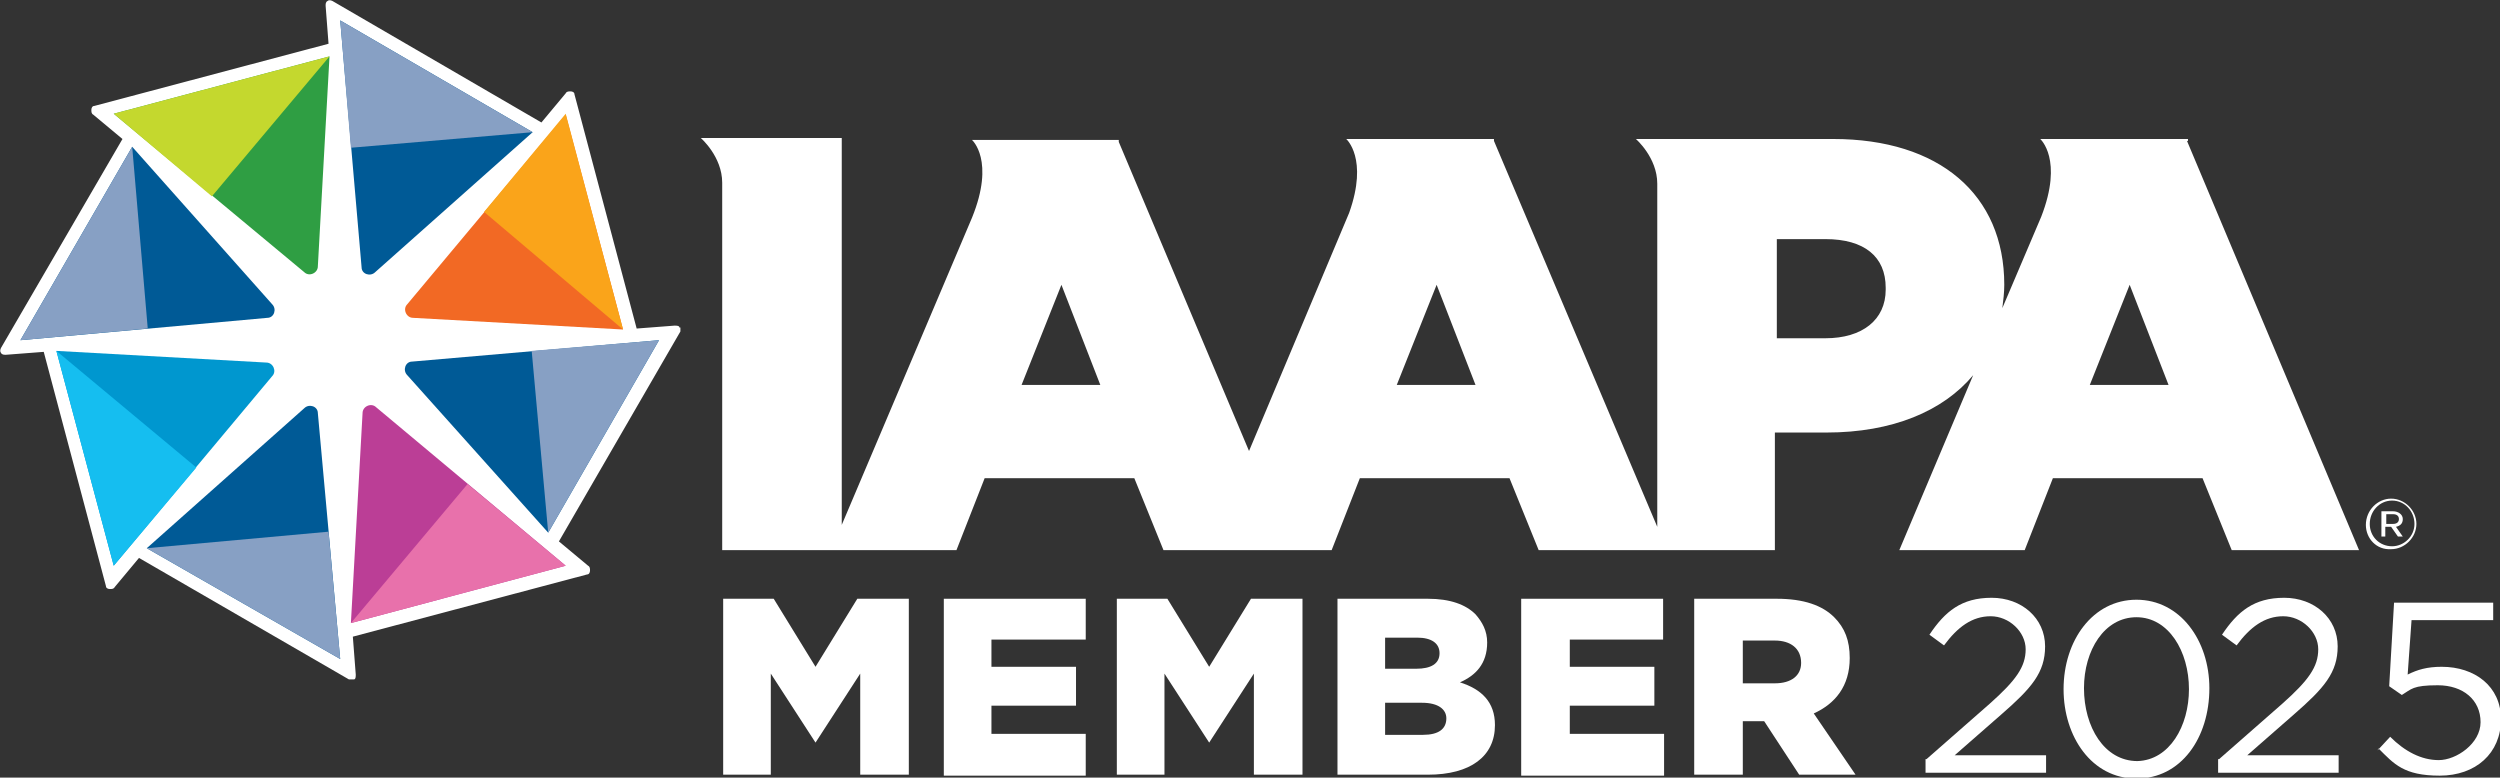 <?xml version="1.0" encoding="UTF-8"?>
<svg id="Art" xmlns="http://www.w3.org/2000/svg" version="1.1" xmlns:xlink="http://www.w3.org/1999/xlink" viewBox="0 0 257.2 80">
  <rect x="0" y="0" width="257.2" height="80" fill="#333333" stroke="none"/>
  <!-- Generator: Adobe Illustrator 29.2.1, SVG Export Plug-In . SVG Version: 2.1.0 Build 116)  -->
  <defs>
    <style>
      .st0 {
        fill: #87a0c4;
      }

      .st1 {
        fill: #f26924;
      }

      .st2 {
        fill: #fff;
      }

      .st3 {
        fill: #0097cf;
      }

      .st4 {
        fill: #15bef0;
      }

      .st5 {
        fill: #005a96;
      }

      .st6 {
        fill: #2f9e43;
      }

      .st7 {
        fill: #e871ab;
      }

      .st8 {
        fill: #faa41a;
      }

      .st9 {
        fill: #bb3e96;
      }

      .st10 {
        fill: #c4d82e;
      }
    </style>
  </defs>
  <g>
    <path class="st2" d="M69.9,33.7c0-.2-.3-.2-.5-.2l-3.9.3-6.4-24.1c0-.2-.2-.3-.4-.3s-.4,0-.5.2l-2.5,3L34.2.1C34,0,33.8,0,33.7.1c-.2.1-.2.3-.2.5l.3,3.9-24.1,6.4c-.2,0-.3.2-.3.4s0,.4.2.5l3,2.5L.1,35.8c-.1.2-.1.4,0,.5.1.2.3.2.5.2l3.9-.3,6.4,24.1c0,.2.2.3.4.3s.4,0,.5-.2l2.5-3,21.6,12.5c0,0,.2,0,.2,0,0,0,.2,0,.3,0,.2,0,.2-.3.2-.5l-.3-3.9,24.1-6.4c.2,0,.3-.2.3-.4s0-.4-.2-.5l-3-2.5,12.5-21.6c0,0,0-.3,0-.4Z"/>
    <g>
      <g>
        <path class="st5" d="M54.8,13.6l-16.2,14.4c-.5.5-1.4.2-1.4-.5l-2.2-25.4,19.8,11.5Z"/>
        <polygon class="st0" points="54.8 13.6 36.1 15.2 35 2.1 54.8 13.6"/>
      </g>
      <g>
        <path class="st6" d="M33.9,5.8l-1.2,21.6c0,.7-.9,1.1-1.4.6L11.7,11.7l22.2-5.9Z"/>
        <polygon class="st10" points="33.9 5.8 21.8 20.2 11.7 11.7 33.9 5.8"/>
      </g>
      <g>
        <path class="st5" d="M13.6,15.1l14.4,16.2c.5.5.2,1.4-.5,1.4l-25.4,2.3L13.6,15.1Z"/>
        <polygon class="st0" points="13.6 15.1 15.2 33.8 2.1 35 13.6 15.1"/>
      </g>
      <g>
        <path class="st3" d="M5.8,36.1l21.6,1.2c.7,0,1.1.9.6,1.4l-16.3,19.5-5.9-22.1Z"/>
        <polygon class="st4" points="5.8 36.1 20.2 48.1 11.7 58.2 5.8 36.1"/>
      </g>
      <g>
        <path class="st5" d="M15.1,56.4l16.2-14.4c.5-.5,1.4-.2,1.4.5l2.3,25.3-19.9-11.4Z"/>
        <polygon class="st0" points="15.1 56.4 33.8 54.7 35 67.8 15.1 56.4"/>
      </g>
      <g>
        <path class="st9" d="M36.1,64.1l1.2-21.6c0-.7.9-1.1,1.4-.6l19.5,16.3-22.1,5.9Z"/>
        <polygon class="st7" points="36.1 64.1 48.1 49.8 58.2 58.2 36.1 64.1"/>
      </g>
      <g>
        <path class="st5" d="M56.4,54.8l-14.5-16.2c-.5-.5-.2-1.4.5-1.4l25.4-2.2-11.4,19.8Z"/>
        <polygon class="st0" points="56.4 54.8 54.7 36.1 67.8 35 56.4 54.8"/>
      </g>
      <g>
        <path class="st1" d="M64.1,33.9l-21.6-1.2c-.7,0-1.1-.9-.6-1.4l16.3-19.5,5.9,22.1Z"/>
        <polygon class="st8" points="64.1 33.9 49.8 21.8 58.2 11.7 64.1 33.9"/>
      </g>
    </g>
  </g>
  <g>
    <path class="st2" d="M225.1,14.5v-.2h-15.2s2.4,2.1.1,8l-4,9.4c.1-.8.2-1.6.2-2.4h0c0-9.3-6.7-15-17.6-15h-20.3s2.2,1.9,2.2,4.6h0v35.3l-16.8-39.7v-.2h-15.2s2.3,2,.3,7.6l-10.3,24.5-13.4-31.8v-.2h-15.1s2.4,2.1,0,8l-13.4,31.6V14.2h-14.5s2.2,1.9,2.2,4.6h0v37.8h24.1l2.9-7.4h15.4l3,7.4h17.3l2.9-7.4h15.4l3,7.4h24.3v-12.1h5.3c6.8,0,12-2.2,15.1-5.9l-7.6,18h12.9l2.9-7.4h15.4l3,7.4h13.1l-17.7-42.1ZM105.1,39.6l4.1-10.3,4,10.3h-8.1ZM143.7,39.6l4.1-10.3,4,10.3h-8.1ZM194,29.8c0,3.1-2.4,5-6.2,5h-5v-10.2h5c4,0,6.2,1.8,6.2,5v.2ZM215,39.6l4.1-10.3,4,10.3h-8.1Z"/>
    <g>
      <path class="st2" d="M74.3,61.6h5.3l4.3,7,4.3-7h5.3v18.1h-5v-10.4l-4.6,7.1h0l-4.6-7.1v10.4h-4.9v-18.1h0Z"/>
      <path class="st2" d="M97.1,61.6h14.6v4.2h-9.7v2.8h8.7v4h-8.7v2.9h9.7v4.3h-14.6v-18.2Z"/>
      <path class="st2" d="M114.8,61.6h5.3l4.3,7,4.3-7h5.3v18.1h-5v-10.4l-4.6,7.1h0l-4.6-7.1v10.4h-4.9v-18.1h0Z"/>
      <path class="st2" d="M137.6,61.6h9.3c2.3,0,3.9.6,4.9,1.6.7.8,1.2,1.7,1.2,2.9h0c0,2.2-1.2,3.4-2.8,4.1,2.2.7,3.6,2,3.6,4.4h0c0,3.2-2.5,5.1-6.9,5.1h-9.3v-18.1ZM148.1,67.2c0-1-.8-1.6-2.3-1.6h-3.3v3.2h3.2c1.5,0,2.4-.5,2.4-1.6h0ZM146.3,72.3h-3.8v3.3h3.9c1.6,0,2.4-.6,2.4-1.7h0c0-.9-.8-1.6-2.5-1.6Z"/>
      <path class="st2" d="M156.5,61.6h14.6v4.2h-9.6v2.8h8.7v4h-8.7v2.9h9.7v4.3h-14.7v-18.2Z"/>
      <path class="st2" d="M174.2,61.6h8.6c2.8,0,4.7.7,5.9,1.9,1.1,1.1,1.6,2.4,1.6,4.2h0c0,2.9-1.5,4.7-3.7,5.7l4.3,6.3h-5.8l-3.6-5.5h-2.2v5.5h-5v-18.1h-.1ZM182.6,70.3c1.7,0,2.7-.8,2.7-2.1h0c0-1.5-1.1-2.3-2.7-2.3h-3.3v4.4s3.3,0,3.3,0Z"/>
    </g>
    <path class="st2" d="M243.4,54h0c0-1.5,1.2-2.7,2.6-2.7s2.6,1.2,2.6,2.6h0c0,1.4-1.2,2.6-2.6,2.6-1.5.1-2.6-1.1-2.6-2.5ZM248.4,53.9h0c0-1.3-1-2.4-2.3-2.4s-2.3,1.1-2.3,2.4h0c0,1.3,1,2.3,2.3,2.3,1.2,0,2.3-1,2.3-2.3ZM245,52.6h1.2c.5,0,1,.3,1,.8s-.3.7-.7.8l.7,1h-.5l-.7-1h-.6v1h-.4v-2.6ZM246.2,53.9c.4,0,.6-.2.6-.5s-.2-.5-.6-.5h-.7v1h.7Z"/>
    <g>
      <path class="st2" d="M198.2,78.1l6.5-5.7c2.7-2.4,3.7-3.8,3.7-5.6s-1.7-3.4-3.6-3.4-3.4,1.1-4.8,3l-1.5-1.1c1.6-2.4,3.3-3.8,6.4-3.8s5.5,2.1,5.5,5h0c0,2.7-1.4,4.3-4.5,7l-4.8,4.2h9.4v1.8h-12.4v-1.4h.1Z"/>
      <path class="st2" d="M212.3,70.9h0c0-5,3-9.2,7.5-9.2s7.5,4.2,7.5,9.1h0c0,5.1-2.9,9.3-7.5,9.3-4.6,0-7.5-4.3-7.5-9.2ZM225.2,70.9h0c0-3.9-2.1-7.4-5.4-7.4s-5.4,3.4-5.4,7.3h0c0,4,2.1,7.5,5.5,7.5,3.3-.1,5.3-3.6,5.3-7.4Z"/>
      <path class="st2" d="M228.3,78.1l6.5-5.7c2.7-2.4,3.7-3.8,3.7-5.6s-1.7-3.4-3.6-3.4-3.4,1.1-4.8,3l-1.5-1.1c1.6-2.4,3.3-3.8,6.4-3.8s5.5,2.1,5.5,5h0c0,2.7-1.4,4.3-4.5,7l-4.8,4.2h9.4v1.8h-12.4v-1.4h.1Z"/>
    </g>
  </g>
  <path class="st2" d="M244.6,77.2l1.3-1.4c1.5,1.5,3.2,2.4,5,2.4s4.3-1.7,4.3-3.9h0c0-2.3-1.8-3.8-4.4-3.8s-2.7.4-3.7,1l-1.3-.9.5-8.6h10.2v1.8h-8.4l-.4,5.6c1-.5,2-.8,3.5-.8,3.4,0,6.1,2,6.1,5.4h0c0,3.5-2.6,5.8-6.3,5.8s-4.7-1.2-6.3-2.8Z"/>
</svg>